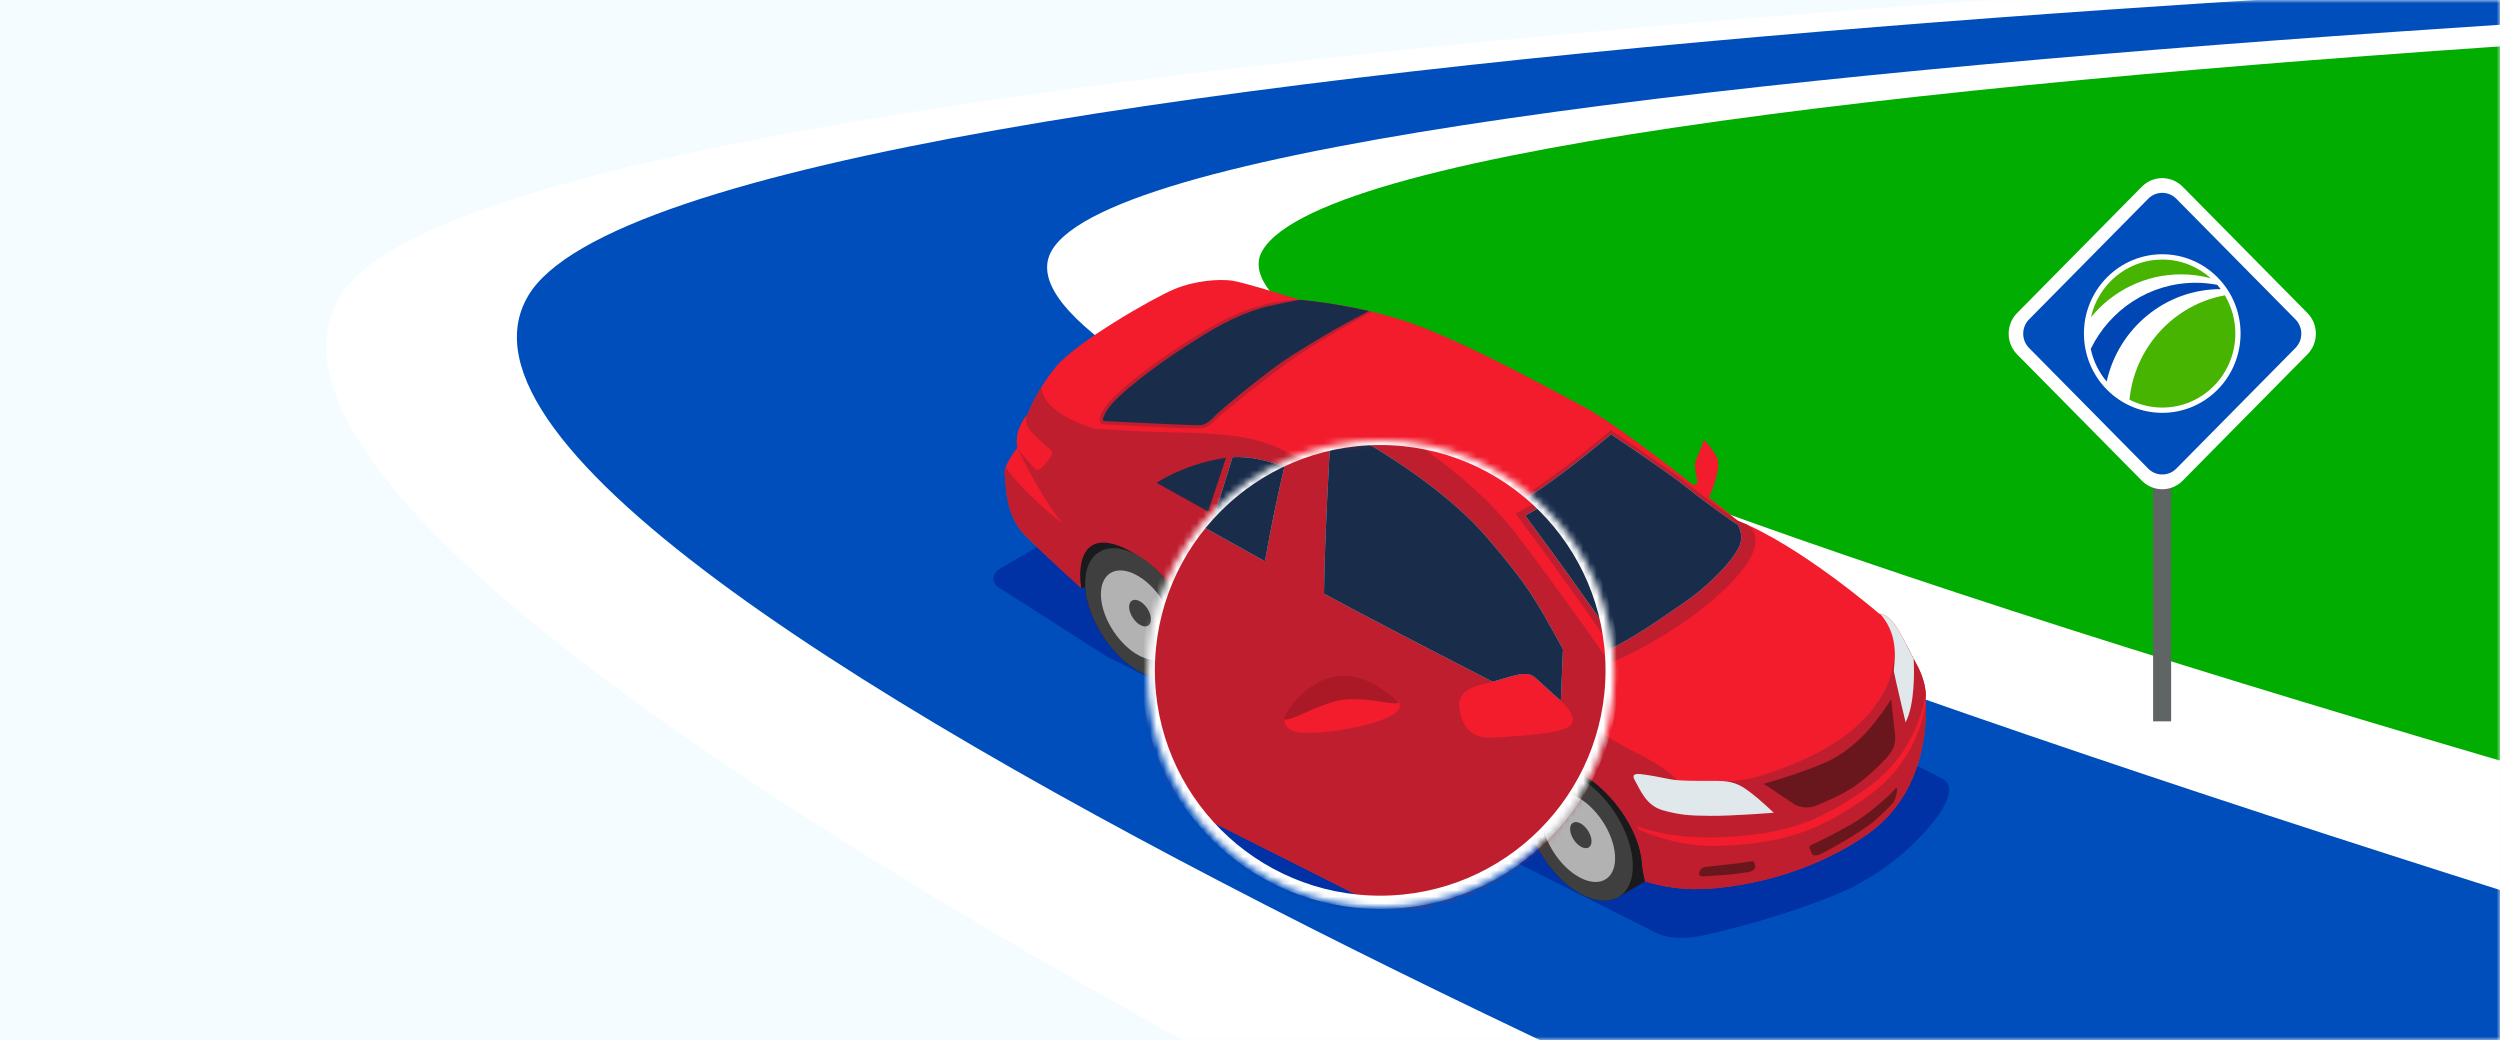 <?xml version="1.0" encoding="UTF-8"?> <svg xmlns="http://www.w3.org/2000/svg" width="375" height="156" viewBox="0 0 375 156" fill="none"><path d="M375 0H0V156H375V0Z" fill="#F5FCFF"></path><mask id="mask0" maskUnits="userSpaceOnUse" x="0" y="0" width="375" height="156"><rect width="375" height="156" transform="matrix(-1 0 0 1 375 0)" fill="#F5FCFF"></rect></mask><g mask="url(#mask0)"><path d="M481.001 -5.706L374.813 0.097L176.849 20.841L139.967 42.743L307.672 140.426L448.45 153.684L481.001 -5.706Z" fill="#00AD00"></path><path d="M437.509 -7.297C437.509 -7.297 75.411 4.265 51.072 44.358C21.095 93.745 318.26 226.199 318.26 226.199L569.125 166.757C569.125 166.757 171.487 67.459 189.381 37.557C208.081 6.309 578.295 -2.295 578.295 -2.295L437.509 -7.297Z" fill="white"></path><path d="M346.422 206.702C346.422 206.702 52.671 89.192 79.234 44.358C103.14 4.009 465.671 -5.998 465.671 -5.998L546.69 -4.463C546.69 -4.463 176.252 6.173 157.777 37.553C138.027 71.102 537.521 181.918 537.521 181.918L346.422 206.702Z" fill="#004EBB"></path><path d="M325.671 55.067H322.965V108.201H325.671V55.067Z" fill="#5F6464"></path><path d="M302.562 46.956L321.278 28.003C322.969 26.292 325.711 26.292 327.398 28.003L346.114 46.956C347.805 48.667 347.805 51.44 346.114 53.155L327.398 72.104C325.707 73.815 322.965 73.815 321.278 72.104L302.562 53.155C300.875 51.44 300.875 48.667 302.562 46.956Z" fill="white"></path><path d="M304.915 48.482L322.789 30.384C323.647 29.514 325.037 29.514 325.891 30.384L343.765 48.482C344.623 49.352 344.623 50.759 343.765 51.624L325.891 69.723C325.033 70.593 323.643 70.593 322.789 69.723L304.915 51.624C304.057 50.755 304.057 49.348 304.915 48.482Z" fill="white"></path><path d="M324.34 71.174C323.542 71.174 322.793 70.857 322.228 70.288L304.354 52.189C303.191 51.011 303.191 49.095 304.354 47.913L322.228 29.814C322.793 29.241 323.542 28.929 324.336 28.929C325.133 28.929 325.883 29.241 326.448 29.814L344.322 47.913C344.887 48.486 345.196 49.244 345.196 50.049C345.196 50.855 344.883 51.616 344.322 52.189L326.448 70.288C325.887 70.857 325.137 71.174 324.34 71.174Z" fill="#004EBB"></path><path d="M332.644 58.442C337.233 53.797 337.233 46.266 332.644 41.621C328.055 36.977 320.621 36.977 316.032 41.621C311.443 46.266 311.443 53.797 316.032 58.442C320.621 63.087 328.059 63.087 332.644 58.442Z" fill="white"></path><path d="M334.688 53.688C336.684 47.901 333.666 41.569 327.947 39.553C322.232 37.533 315.98 40.591 313.984 46.378C311.988 52.165 315.006 58.498 320.725 60.513C326.444 62.533 332.696 59.475 334.688 53.688Z" fill="white"></path><path d="M313.615 52.33C314 54.174 314.834 55.849 316 57.231C317.755 49.3 324.749 43.369 333.109 43.369C332.945 43.144 332.768 42.936 332.588 42.724C331.538 42.527 330.456 42.415 329.35 42.415C322.448 42.419 316.477 46.459 313.615 52.33Z" fill="#0046B4"></path><path d="M319.419 59.953C320.898 60.706 322.569 61.135 324.34 61.135C330.396 61.135 335.301 56.166 335.301 50.034C335.301 47.934 334.724 45.97 333.726 44.299C326.116 45.69 320.212 52.054 319.419 59.953Z" fill="#46B400"></path><path d="M327.157 41.153C328.696 41.153 330.191 41.357 331.614 41.734C329.678 39.995 327.129 38.933 324.336 38.933C319.11 38.933 314.742 42.636 313.644 47.589C316.866 43.658 321.723 41.153 327.157 41.153Z" fill="#46B400"></path></g><g clip-path="url(#clip0)"><path d="M150.201 85.176C148.566 86.114 148.604 87.574 150.289 88.421L165.895 98.408L248.525 139.982C250.211 140.829 252.989 140.808 254.841 140.436C261.87 139.01 272.232 135.802 277.755 133.136C279.453 132.314 281.91 130.742 283.429 129.624C285.986 127.747 290.258 123.696 291.747 120.63C292.569 118.932 292.794 117.514 291.109 116.663L189.577 65.569C187.892 64.722 185.176 64.793 183.541 65.732L150.201 85.176Z" fill="#0032A5"></path><path d="M152.608 67.2C152.099 64.268 154.156 62.161 154.156 62.161C154.156 62.161 155.316 58.761 158.374 55.04C161.431 51.324 172.899 44.728 176.153 43.373C179.402 42.017 183.027 41.85 184.809 42.096C186.594 42.342 194.929 44.97 194.929 44.97C194.929 44.97 205.024 45.775 213.405 49.108C221.785 52.441 230.867 57.452 237.596 61.035C241.517 63.121 248.705 68.581 254.023 72.769L254.645 72.373C254.645 72.373 254.128 69.924 254.244 69.491C254.361 69.053 255.613 65.987 255.613 65.987C255.613 65.987 257.139 67.534 257.607 68.815C258.07 70.096 257.265 72.027 257.018 72.966C256.877 73.499 256.56 74.134 256.318 74.584C256.313 74.58 256.305 74.576 256.301 74.572C258.912 76.657 260.685 78.122 260.685 78.122C269.942 81.755 281.869 92.046 281.869 92.046C284.146 92.163 285.719 96.46 287.358 99.388C289.002 102.321 288.914 104.294 288.868 105.153C288.818 106.013 289.961 118.315 279.979 125.227C269.992 132.135 258.078 133.679 252.772 133.32C250.323 133.153 248.254 132.669 246.736 132.198C246.527 131.201 246.335 130.266 246.293 129.615C245.972 124.259 241.204 117.856 236.323 115.611C230.003 112.704 227.058 115.657 227.384 121.018C227.417 121.548 227.576 122.386 227.788 123.266L179.644 99.025C179.432 97.882 179.202 96.71 179.089 96.001C178.297 91.124 174.492 85.63 170.254 83.09C163.48 79.031 161.456 82.885 162.182 88.2C162.182 88.204 162.182 88.204 162.182 88.209C159.779 86.022 155.791 82.364 153.751 80.295C150.706 77.212 150.944 72.79 150.715 71.222C150.485 69.653 152.608 67.2 152.608 67.2Z" fill="#F21C2D"></path><path d="M150.714 71.222C150.944 72.79 150.706 77.212 153.751 80.295C155.795 82.364 159.779 86.022 162.182 88.208C162.182 88.204 162.182 88.204 162.182 88.2C161.452 82.885 163.475 79.031 170.25 83.09C174.488 85.63 178.297 91.124 179.085 96.001C179.202 96.71 179.432 97.882 179.64 99.025L227.784 123.27C227.571 122.39 227.409 121.552 227.38 121.022C227.058 115.662 230.003 112.708 236.319 115.616C241.2 117.86 245.968 124.263 246.289 129.62C246.327 130.27 246.523 131.205 246.731 132.202C248.25 132.673 250.319 133.157 252.768 133.324C258.074 133.683 269.988 132.139 279.975 125.231C289.035 118.961 288.931 108.253 288.873 105.679C288.034 110.084 285.811 115.599 279.716 119.791C273.417 124.126 268.503 126.458 258.174 126.875C252.088 127.117 248.008 125.277 245.722 124.413L245.693 123.959C247.979 124.822 252.008 125.828 258.095 125.586C268.428 125.173 273.338 122.837 279.637 118.507C285.773 114.285 287.984 108.728 288.81 104.307C288.839 104.461 288.86 104.607 288.881 104.749C288.902 103.748 288.773 101.933 287.354 99.397C286.895 98.575 286.441 97.649 285.978 96.735C284.91 98.55 284.213 97.657 284.213 97.657C284.159 99.634 283.345 102.4 282.841 103.326C282.336 104.252 280.759 107.502 276.354 110.643C271.953 113.784 266.955 115.445 264.098 116.362C261.24 117.28 258.52 117.172 258.52 117.172C255.166 118.857 251.742 117.405 251.742 117.405C250.945 115.841 247.541 113.96 244.988 112.687C243.603 111.995 241.158 110.564 238.943 109.158C237.083 107.978 235.99 107.193 235.99 107.193C230.429 103.627 228.264 100.719 228.264 100.719C224.034 93.348 216.041 82.977 216.041 82.977C210.226 75.79 199.251 70.876 191.896 67.263C186.648 64.685 178.772 64.99 172.161 64.752L164.326 64.343C164.326 64.343 156.379 62.22 156.225 58.04C154.757 60.405 154.156 62.161 154.156 62.161C154.156 62.161 152.099 64.272 152.608 67.2C152.608 67.2 155.996 74.401 159.425 78.593C159.425 78.593 153.155 73.645 150.869 70.07C150.731 70.475 150.66 70.871 150.714 71.222ZM213.747 94.975C215.799 94.507 217.017 93.773 217.797 94.466L220.079 96.543C220.079 96.543 221.272 97.707 220.43 98.258C219.587 98.808 216.78 98.979 214.473 99.117C212.166 99.255 211.986 97.161 211.941 96.823C211.891 96.481 211.694 95.442 213.747 94.975Z" fill="#BF1E2E"></path><path d="M183.486 68.214C183.916 68.143 184.346 68.097 184.775 68.072C191.27 67.68 197.841 71.793 200.098 73.053C203.723 75.072 210.526 78.731 214.456 83.315C219.262 88.918 218.127 88.463 225.398 100.898C225.398 100.898 223.333 99.86 220.313 98.32C220.35 98.299 220.392 98.283 220.426 98.258C221.268 97.707 220.075 96.543 220.075 96.543L217.793 94.466C217.013 93.778 215.799 94.507 213.759 94.971C208.445 92.242 202.584 89.197 199.134 87.291C191.667 83.157 172.523 72.461 172.523 72.461C172.523 72.461 176.587 69.336 183.486 68.214Z" fill="#BF1E2E"></path><path d="M231.23 115.966L233.458 114.644C234.321 114.819 235.272 115.136 236.319 115.62C241.2 117.864 245.968 124.267 246.289 129.624C246.327 130.274 246.523 131.209 246.731 132.206C246.731 132.206 246.736 132.206 246.74 132.206L242.814 134.542C241.471 135.351 239.581 135.318 237.441 134.25C233.02 132.039 229.198 126.253 228.902 121.322C228.739 118.64 229.653 116.763 231.23 115.966Z" fill="#1A1A1A"></path><path d="M233.458 114.639L231.23 115.962C229.649 116.759 228.735 118.636 228.898 121.318C228.927 121.831 228.998 122.353 229.102 122.878L227.784 123.27C227.571 122.39 227.409 121.552 227.38 121.022C227.113 116.554 229.115 113.755 233.458 114.639Z" fill="#1A1A1A"></path><path d="M228.898 121.318C229.194 126.249 233.02 132.039 237.437 134.246C241.859 136.453 245.205 134.246 244.908 129.315C244.612 124.384 240.787 118.594 236.365 116.387C231.947 114.181 228.602 116.387 228.898 121.318Z" fill="#3F3F3F"></path><path d="M229.369 121.785C229.645 126.332 233.17 131.672 237.245 133.708C241.325 135.743 244.408 133.712 244.137 129.161C243.861 124.614 240.336 119.274 236.257 117.238C232.181 115.203 229.098 117.238 229.369 121.785Z" fill="#3F3F3F"></path><path d="M231.267 122.832C231.472 126.22 234.096 130.191 237.128 131.71C240.161 133.224 242.456 131.71 242.255 128.326C242.051 124.939 239.427 120.968 236.394 119.453C233.357 117.931 231.063 119.445 231.267 122.832Z" fill="#B2B2B2"></path><path d="M235.522 124.468C235.581 125.456 236.348 126.612 237.233 127.058C238.117 127.5 238.789 127.058 238.726 126.07C238.668 125.081 237.9 123.921 237.016 123.479C236.131 123.037 235.464 123.479 235.522 124.468Z" fill="#3F3F3F"></path><path d="M165.115 82.664L166.913 81.592C167.864 81.838 168.973 82.322 170.25 83.09C174.488 85.63 178.297 91.124 179.085 96.001C179.202 96.71 179.432 97.882 179.64 99.025L180.061 99.238L176.695 101.24C175.352 102.05 173.462 102.016 171.322 100.948C166.9 98.742 163.075 92.951 162.779 88.021C162.62 85.338 163.534 83.461 165.115 82.664Z" fill="#1A1A1A"></path><path d="M162.779 88.021C163.075 92.951 166.9 98.742 171.322 100.948C175.744 103.155 179.09 100.953 178.793 96.018C178.497 91.087 174.672 85.297 170.25 83.09C165.828 80.879 162.482 83.09 162.779 88.021Z" fill="#3F3F3F"></path><path d="M163.254 88.488C163.53 93.035 167.055 98.374 171.13 100.414C175.21 102.45 178.293 100.414 178.022 95.867C177.746 91.32 174.221 85.981 170.141 83.945C166.062 81.901 162.979 83.937 163.254 88.488Z" fill="#3F3F3F"></path><path d="M165.148 89.535C165.353 92.918 167.976 96.894 171.009 98.412C174.046 99.926 176.336 98.412 176.132 95.029C175.927 91.642 173.308 87.67 170.271 86.152C167.238 84.633 164.948 86.148 165.148 89.535Z" fill="#B2B2B2"></path><path d="M169.374 91.153C169.432 92.159 170.217 93.339 171.118 93.79C172.019 94.24 172.703 93.79 172.64 92.785C172.582 91.779 171.802 90.599 170.897 90.148C169.995 89.698 169.316 90.148 169.374 91.153Z" fill="#3F3F3F"></path><path d="M166.913 81.592L165.115 82.664C163.534 83.461 162.62 85.338 162.779 88.016C162.779 88.037 162.783 88.062 162.783 88.083L162.178 88.204C162.178 88.2 162.178 88.2 162.178 88.196C161.586 83.887 162.812 80.537 166.913 81.592Z" fill="#1A1A1A"></path><path d="M231.234 72.619C236.194 69.149 241.625 64.514 241.625 64.514C241.625 64.514 250.219 70.233 253.022 72.473C257.219 75.827 260.685 78.122 260.685 78.122C261.148 78.305 261.624 78.505 262.099 78.718C266.146 81.784 259.463 88.192 254.307 92.084C249.151 95.972 240.708 100.469 235.689 101.407C235.172 101.503 234.688 101.562 234.229 101.591C230.254 101.829 228.56 99.705 228.56 99.705C224.71 92.956 216.287 81.767 216.287 81.767C216.287 81.767 226.274 76.09 231.234 72.619Z" fill="#BF1E2E"></path><path d="M165.72 61.127C167.409 58.569 174.046 53.785 177.517 51.57C179.999 49.984 184.016 47.323 188.834 45.913C190.44 45.442 192.134 45.112 193.89 45.008C194.232 44.987 194.579 44.974 194.929 44.974C194.929 44.974 199.893 45.371 205.746 46.756C205.746 46.756 197.691 51.178 194.074 53.73C190.457 56.279 183.478 61.865 182.69 62.645C182.69 62.645 181.43 64.197 180.124 64.272C178.818 64.351 165.67 63.667 165.67 63.667C165.67 63.667 164.03 63.684 165.72 61.127Z" fill="#BF1E2E"></path><path d="M231.522 73.032C235.794 70.045 240.462 66.153 241.659 65.148C243.231 66.199 250.252 70.913 252.701 72.874C256.868 76.203 260.368 78.526 260.402 78.547L260.448 78.576L260.498 78.597C260.548 78.618 260.606 78.643 260.66 78.664C261.086 79.49 261.403 80.579 261.011 81.667C260.214 83.891 256.147 88.075 252.192 90.686C248.371 93.206 241.087 99.038 231.447 100.832C229.882 100.394 229.111 99.584 228.969 99.422C225.577 93.494 218.64 84.099 217.026 81.93C219.112 80.729 227.234 76.036 231.522 73.032Z" fill="#94DAEE"></path><path d="M198.529 72.903C198.975 73.149 199.367 73.37 199.697 73.541C198.462 76.887 197.282 83.136 196.865 85.455C192.768 83.177 187.032 79.982 182.181 77.275L184.88 68.573C190.215 68.281 195.621 71.284 198.529 72.903Z" fill="#94DAEE"></path><path d="M183.57 68.71C183.678 68.694 183.787 68.681 183.899 68.665L181.217 76.737C177.7 74.776 174.776 73.141 173.483 72.419C174.872 71.531 178.435 69.545 183.57 68.71Z" fill="#192D4B"></path><path d="M180.091 63.771C180.975 63.717 181.98 62.712 182.293 62.328L182.31 62.307L182.331 62.291C183.165 61.46 190.04 55.674 193.778 53.318C201.12 48.687 203.36 47.761 205.329 46.66C200.123 45.458 195.713 45.041 195.021 44.983C193.815 45.15 192.251 45.492 190.194 45.942C185.18 47.177 180.921 49.989 178.176 51.745L177.784 51.995C173.883 54.486 167.693 59.049 166.137 61.402C165.29 62.683 165.474 63.066 165.478 63.079C165.515 63.15 165.657 63.162 165.657 63.162H165.661H165.69C170.233 63.4 179.081 63.83 180.091 63.771Z" fill="#192D4B"></path><path d="M285.84 108.349C285.84 108.349 284.205 101.495 284.088 100.748C283.971 100.001 285.206 95.567 281.994 92.063C284.063 92.309 285.548 95.997 287.05 98.829C287.154 100.944 287.208 105.679 285.84 108.349Z" fill="#E1E8EC"></path><path d="M266.067 121.915C266.067 121.915 264.164 120.075 262.496 118.811C260.831 117.547 259.747 117.159 257.598 117.134C255.454 117.113 252.125 117.209 250.49 116.88C248.855 116.55 247.528 116.3 246.485 116.162C245.442 116.02 244.583 115.999 245.284 117.167C245.985 118.335 246.852 120.826 249.418 121.539C251.983 122.253 253.368 122.353 256.576 122.378C259.784 122.407 266.067 121.915 266.067 121.915Z" fill="#E1E8EC"></path><path d="M271.198 121.11C271.644 121.085 272.09 120.976 272.528 120.793L272.887 120.642C274.894 119.796 277.384 118.74 279.612 116.863C281.518 115.253 282.786 114.005 283.487 113.046C284.105 112.199 284.359 111.306 284.259 110.314C284.163 109.379 283.854 106.522 283.675 104.899C282.932 106.042 281.614 107.973 280.192 109.579C278.986 110.939 276.446 113.413 272.95 114.731C272.708 114.823 272.466 114.919 272.224 115.019C271.986 115.115 271.748 115.211 271.511 115.299C268.686 116.371 265.904 117.188 264.54 117.564L269.174 120.651C269.17 120.655 270.005 121.181 271.198 121.11Z" fill="#69171D"></path><path d="M255.871 130.037C257.269 129.866 260.877 129.519 262.604 129.215C262.888 129.165 263.167 129.069 263.276 129.857C263.389 130.646 262.291 130.808 262.291 130.808C260.777 131.034 259.363 131.213 258.449 131.259C258.449 131.259 255.717 131.455 255.463 131.468C255.146 131.48 254.912 131.301 254.912 131.301C254.783 130.8 254.995 130.145 255.871 130.037Z" fill="#69171D"></path><path d="M271.46 127.25L271.807 128.105C271.807 128.105 272.136 128.585 273.112 128.101C274.084 127.617 278.077 125.469 280.388 123.742C282.102 122.461 283.662 120.768 283.954 120.4C284.246 120.033 284.517 119.099 284.53 118.761C284.543 118.423 284.739 117.772 283.988 118.644C283.237 119.516 280.559 121.794 278.769 122.983C276.979 124.172 272.495 126.428 271.732 126.72C271.736 126.72 271.314 126.887 271.46 127.25Z" fill="#69171D"></path><path d="M154.031 62.307C154.031 62.307 153.543 63.421 154.523 64.547C155.503 65.674 157.685 67.609 157.685 67.609C157.685 67.609 158.236 67.826 157.226 69.053C156.217 70.279 156.092 70.287 156.092 70.287C156.092 70.287 155.941 70.463 155.7 70.475C155.516 70.488 155.282 70.404 155.024 70.079C154.423 69.328 153.201 68.168 152.613 67.2C152.179 64.718 153.589 62.824 154.031 62.307Z" fill="#F21C2D"></path><path d="M217.793 94.466C217.113 93.865 216.104 94.345 214.498 94.783C209.997 92.476 205.028 89.902 201.441 87.971C201.499 83.453 201.862 77.162 202.008 74.738C207.398 77.638 211.54 80.691 214.068 83.641C217.218 87.316 217.789 88.354 219.912 92.226C219.921 92.238 219.925 92.251 219.933 92.263L219.771 96.264L217.793 94.466Z" fill="#94DAEE"></path><path d="M198.529 72.903C198.975 73.149 199.367 73.37 199.697 73.541C198.462 76.887 197.282 83.136 196.865 85.455C192.768 83.177 187.032 79.982 182.181 77.275L184.88 68.573C190.215 68.281 195.621 71.284 198.529 72.903Z" fill="#192D4B"></path><path d="M231.522 73.032C235.794 70.045 240.462 66.153 241.659 65.148C243.231 66.199 250.252 70.913 252.701 72.874C256.868 76.203 260.368 78.526 260.402 78.547L260.448 78.576L260.498 78.597C260.548 78.618 260.606 78.643 260.66 78.664C261.086 79.49 261.403 80.579 261.011 81.667C260.214 83.891 256.147 88.075 252.192 90.686C248.371 93.206 241.087 99.038 231.447 100.832C229.882 100.394 229.111 99.584 228.969 99.422C225.577 93.494 218.64 84.099 217.026 81.93C219.112 80.729 227.234 76.036 231.522 73.032Z" fill="#192D4B"></path><path d="M217.793 94.466C217.113 93.865 216.104 94.345 214.498 94.783C209.997 92.476 205.028 89.902 201.441 87.971C201.499 83.453 201.862 77.162 202.008 74.738C207.398 77.638 211.54 80.691 214.068 83.641C217.218 87.316 217.789 88.354 219.912 92.226C219.921 92.238 219.925 92.251 219.933 92.263L219.771 96.264L217.793 94.466Z" fill="#192D4B"></path><path d="M205.216 98.971C205.22 98.98 205.225 98.989 205.225 98.989C205.225 98.984 205.22 98.98 205.216 98.971Z" fill="black"></path><path d="M205.333 98.921C205.337 98.93 205.342 98.939 205.342 98.939C205.342 98.934 205.337 98.93 205.333 98.921Z" fill="#676767"></path><path d="M199.528 94.506C199.503 94.493 199.477 94.48 199.447 94.472C199.473 94.489 199.498 94.501 199.528 94.506Z" fill="#FF00FF"></path><path d="M205.548 102.133C205.277 101.95 205.123 101.716 205.089 101.557C205.081 101.516 205.089 101.457 205.123 101.441C205.052 101.382 205.018 101.328 205.006 101.274C204.977 101.136 205.085 101.007 205.048 100.832C205.027 100.736 204.918 100.711 204.885 100.64C203.779 98.354 203.454 97.528 203.279 97.102C203.104 96.689 203.074 96.677 202.566 96.28C202.436 96.18 202.486 95.913 202.324 95.788C202.069 95.592 201.819 95.454 201.569 95.3C201.318 95.15 201.277 94.775 200.985 94.741C200.655 94.708 200.338 94.578 200.071 94.474C199.967 94.432 199.708 94.549 199.537 94.507C200.492 94.929 201.731 95.972 201.744 96.047C201.752 96.088 201.744 96.147 201.752 96.184C201.794 96.356 202.027 96.335 202.098 96.631C202.119 96.719 202.123 96.81 202.144 96.894C202.161 96.948 203.246 98.629 203.258 98.696C203.279 98.783 203.246 98.892 203.262 98.975C203.3 99.13 204.046 99.784 204.192 100.423C204.197 100.439 204.205 100.481 204.213 100.527C204.251 100.673 205.423 103.702 205.306 103.214C205.185 102.671 204.918 102.087 205.548 102.133Z" fill="#F21C2D"></path><path d="M204.282 100.711C204.14 100.106 203.402 99.535 203.364 99.372C203.343 99.289 203.381 99.18 203.36 99.093C203.347 99.043 202.275 97.386 202.259 97.315C202.238 97.228 202.234 97.136 202.213 97.053C202.142 96.752 201.908 96.765 201.866 96.59C201.858 96.548 201.866 96.494 201.858 96.452C201.846 96.394 200.736 95.359 199.772 94.637C199.681 94.629 199.585 94.616 199.505 94.575C200.498 95.296 201.729 96.439 201.741 96.502C201.75 96.544 201.741 96.602 201.75 96.64C201.791 96.815 202.025 96.802 202.096 97.103C202.117 97.19 202.121 97.282 202.142 97.365C202.158 97.436 203.235 99.093 203.243 99.143C203.264 99.23 203.231 99.339 203.247 99.422C203.285 99.585 204.023 100.152 204.165 100.761C204.248 101.116 205.375 103.773 205.27 103.322C205.233 103.16 205.179 103.01 205.141 102.834C204.828 102.134 204.328 100.915 204.303 100.811C204.29 100.769 204.286 100.732 204.282 100.711Z" fill="black"></path><path d="M205.504 102.158C205.245 102.054 205.095 101.866 205.062 101.72C205.053 101.683 205.062 101.62 205.095 101.595C205.024 101.553 204.987 101.507 204.978 101.457C204.949 101.328 205.062 101.165 205.02 100.998C204.999 100.907 204.891 100.911 204.857 100.848C202.663 96.727 203.572 97.54 202.555 96.764C202.425 96.668 202.475 96.397 202.313 96.272C202.062 96.072 201.808 95.926 201.558 95.751C201.307 95.576 201.266 95.2 200.969 95.129C200.64 95.05 200.314 94.858 200.043 94.691C199.985 94.653 199.876 94.653 199.764 94.645C200.727 95.367 201.837 96.401 201.85 96.46C201.858 96.502 201.85 96.56 201.858 96.597C201.9 96.773 202.133 96.76 202.204 97.061C202.225 97.148 202.229 97.24 202.25 97.323C202.267 97.394 203.343 99.05 203.351 99.1C203.372 99.188 203.339 99.296 203.355 99.38C203.393 99.543 204.131 100.11 204.273 100.719C204.277 100.736 204.286 100.777 204.294 100.819C204.319 100.923 204.82 102.142 205.133 102.842C205.045 102.354 205.22 102.267 205.504 102.158Z" fill="#333333"></path></g><mask id="mask1" maskUnits="userSpaceOnUse" x="172" y="66" width="71" height="71"><path d="M207.098 136.053C226.433 136.053 242.108 120.378 242.108 101.043C242.108 81.708 226.433 66.034 207.098 66.034C187.763 66.034 172.089 81.708 172.089 101.043C172.089 120.378 187.763 136.053 207.098 136.053Z" fill="#C4C4C4"></path></mask><g mask="url(#mask1)"><path d="M99.327 83.649C96.158 85.465 96.231 88.297 99.495 89.935L129.73 109.282L289.815 189.825C293.079 191.467 298.465 191.425 302.045 190.704C315.664 187.935 335.738 181.728 346.436 176.558C349.726 174.968 354.485 171.915 357.428 169.756C362.382 166.124 370.663 158.274 373.548 152.336C375.138 149.051 375.581 146.297 372.311 144.655L175.611 45.66C172.347 44.017 167.082 44.159 163.913 45.976L99.327 83.649Z" fill="#0032A5"></path><path d="M103.991 48.829C103.002 43.148 106.987 39.063 106.987 39.063C106.987 39.063 109.235 32.472 115.158 25.27C121.085 18.068 143.302 5.286 149.604 2.659C155.9 0.026 162.923 -0.295 166.371 0.184C169.825 0.658 185.977 5.754 185.977 5.754C185.977 5.754 205.535 7.318 221.771 13.777C238.007 20.237 255.606 29.94 268.641 36.884C276.238 40.927 290.163 51.498 300.471 59.621L301.676 58.853C301.676 58.853 300.676 54.109 300.902 53.267C301.129 52.419 303.551 46.481 303.551 46.481C303.551 46.481 306.504 49.477 307.41 51.961C308.31 54.446 306.751 58.189 306.267 60.006C305.988 61.038 305.383 62.275 304.909 63.143C304.898 63.138 304.888 63.127 304.877 63.117C309.936 67.16 313.369 69.993 313.369 69.993C331.3 77.031 354.406 96.968 354.406 96.968C358.823 97.195 361.866 105.518 365.041 111.198C368.221 116.879 368.057 120.701 367.963 122.37C367.868 124.039 370.084 147.871 350.737 161.259C331.39 174.647 308.31 177.632 298.028 176.937C293.285 176.616 289.278 175.679 286.335 174.763C285.935 172.831 285.556 171.02 285.483 169.762C284.861 159.385 275.622 146.977 266.167 142.628C253.927 136.99 248.22 142.717 248.846 153.099C248.909 154.126 249.22 155.753 249.636 157.458L156.363 110.488C155.953 108.271 155.511 106.002 155.284 104.623C153.752 95.178 146.377 84.533 138.164 79.611C125.039 71.746 121.117 79.216 122.528 89.514C122.528 89.519 122.528 89.524 122.528 89.529C117.869 85.297 110.151 78.205 106.192 74.199C100.301 68.224 100.759 59.653 100.317 56.61C99.874 53.572 103.991 48.829 103.991 48.829Z" fill="#F21C2D"></path><path d="M100.317 56.61C100.759 59.648 100.296 68.218 106.203 74.188C110.156 78.195 117.879 85.286 122.539 89.519C122.539 89.514 122.539 89.508 122.539 89.503C121.128 79.211 125.05 71.735 138.174 79.6C146.387 84.523 153.763 95.162 155.295 104.612C155.516 105.992 155.963 108.261 156.374 110.477L249.647 157.448C249.236 155.747 248.92 154.115 248.857 153.089C248.23 142.707 253.937 136.979 266.177 142.617C275.632 146.966 284.867 159.375 285.493 169.751C285.567 171.009 285.946 172.82 286.346 174.752C289.289 175.668 293.3 176.606 298.039 176.927C308.32 177.622 331.405 174.637 350.747 161.249C368.3 149.098 368.1 128.356 367.984 123.37C366.357 131.909 362.051 142.586 350.242 150.709C338.039 159.106 328.52 163.628 308.505 164.429C296.717 164.897 288.81 161.333 284.382 159.659L284.33 158.78C288.757 160.454 296.564 162.402 308.357 161.928C328.373 161.128 337.891 156.605 350.095 148.208C361.982 140.033 366.267 129.266 367.868 120.701C367.921 121.001 367.968 121.285 368.005 121.554C368.047 119.611 367.794 116.095 365.051 111.188C364.162 109.598 363.282 107.803 362.382 106.034C360.313 109.551 358.966 107.824 358.966 107.824C358.86 111.651 357.286 117.016 356.307 118.811C355.333 120.606 352.274 126.903 343.74 132.983C335.212 139.069 325.53 142.291 319.997 144.065C314.459 145.845 309.194 145.639 309.194 145.639C302.698 148.903 296.059 146.087 296.059 146.087C294.511 143.054 287.925 139.411 282.977 136.942C280.292 135.6 275.559 132.825 271.263 130.109C267.657 127.824 265.54 126.308 265.54 126.308C254.764 119.401 250.573 113.768 250.573 113.768C242.381 99.49 226.893 79.39 226.893 79.39C215.622 65.46 194.363 55.936 180.112 48.94C169.946 43.943 154.684 44.533 141.875 44.08L126.698 43.291C126.698 43.291 111.304 39.179 110.999 31.082C108.15 35.667 106.992 39.063 106.992 39.063C106.992 39.063 103.007 43.148 103.997 48.829C103.997 48.829 110.556 62.78 117.2 70.898C117.2 70.898 105.05 61.316 100.622 54.383C100.359 55.167 100.217 55.931 100.317 56.61ZM222.434 102.633C226.409 101.733 228.767 100.306 230.278 101.643L234.695 105.665C234.695 105.665 237.006 107.924 235.374 108.987C233.742 110.056 228.299 110.382 223.834 110.651C219.365 110.919 219.017 106.86 218.928 106.202C218.838 105.55 218.464 103.533 222.434 102.633Z" fill="#BF1E2E"></path><path d="M163.818 50.782C164.65 50.645 165.482 50.556 166.313 50.508C178.896 49.75 191.62 57.721 196 60.158C203.029 64.065 216.206 71.161 223.818 80.043C233.126 90.898 230.931 90.014 245.019 114.105C245.019 114.105 241.023 112.088 235.164 109.114C235.243 109.072 235.322 109.035 235.385 108.993C237.022 107.929 234.706 105.671 234.706 105.671L230.289 101.649C228.778 100.311 226.43 101.728 222.471 102.628C212.178 97.347 200.818 91.446 194.137 87.75C179.67 79.743 142.581 59.016 142.581 59.016C142.581 59.016 150.446 52.956 163.818 50.782Z" fill="#BF1E2E"></path><path d="M256.322 59.327C265.93 52.604 276.454 43.628 276.454 43.628C276.454 43.628 293.1 54.71 298.528 59.048C306.657 65.544 313.374 69.993 313.374 69.993C314.275 70.345 315.191 70.735 316.112 71.146C323.956 77.084 311 89.498 301.013 97.037C291.026 104.57 274.669 113.283 264.94 115.1C263.94 115.284 262.998 115.4 262.113 115.452C254.416 115.916 251.126 111.799 251.126 111.799C243.666 98.722 227.351 77.047 227.351 77.047C227.351 77.047 246.709 66.049 256.322 59.327Z" fill="#BF1E2E"></path><path d="M256.88 60.122C265.151 54.331 274.201 46.797 276.522 44.844C279.571 46.881 293.169 56.015 297.918 59.811C305.993 66.26 312.769 70.761 312.837 70.803L312.922 70.861L313.016 70.898C313.116 70.94 313.227 70.988 313.332 71.03C314.154 72.63 314.769 74.741 314.011 76.852C312.464 81.159 304.583 89.266 296.928 94.32C289.531 99.206 275.417 110.498 256.738 113.973C253.706 113.125 252.21 111.557 251.937 111.241C245.367 99.759 231.926 81.559 228.799 77.347C232.832 75.036 248.567 65.939 256.88 60.122Z" fill="#94DAEE"></path><path d="M192.958 59.869C193.826 60.348 194.584 60.769 195.221 61.101C192.826 67.587 190.541 79.69 189.736 84.186C181.797 79.774 170.683 73.583 161.291 68.34L166.519 51.477C176.853 50.914 187.319 56.736 192.958 59.869Z" fill="#94DAEE"></path><path d="M230.284 101.643C228.967 100.48 227.009 101.406 223.898 102.259C215.174 97.79 205.551 92.799 198.601 89.061C198.712 80.311 199.412 68.124 199.707 63.422C210.147 69.04 218.175 74.952 223.076 80.669C229.178 87.787 230.284 89.803 234.4 97.305C234.416 97.326 234.427 97.353 234.443 97.379L234.127 105.128L230.284 101.643Z" fill="#94DAEE"></path><path d="M192.958 59.869C193.826 60.348 194.584 60.769 195.221 61.101C192.826 67.587 190.541 79.69 189.736 84.186C181.797 79.774 170.683 73.583 161.291 68.34L166.519 51.477C176.853 50.914 187.319 56.736 192.958 59.869Z" fill="#192D4B"></path><path d="M256.88 60.122C265.151 54.331 274.201 46.797 276.522 44.844C279.571 46.881 293.169 56.015 297.918 59.811C305.993 66.26 312.769 70.761 312.837 70.803L312.922 70.861L313.016 70.898C313.116 70.94 313.227 70.988 313.332 71.03C314.154 72.63 314.769 74.741 314.011 76.852C312.464 81.159 304.583 89.266 296.928 94.32C289.531 99.206 275.417 110.498 256.738 113.973C253.706 113.125 252.21 111.557 251.937 111.241C245.367 99.759 231.926 81.559 228.799 77.347C232.832 75.036 248.567 65.939 256.88 60.122Z" fill="#192D4B"></path><path d="M230.284 101.643C228.967 100.48 227.009 101.406 223.898 102.259C215.174 97.79 205.551 92.799 198.601 89.061C198.712 80.311 199.412 68.124 199.707 63.422C210.147 69.04 218.175 74.952 223.076 80.669C229.178 87.787 230.284 89.803 234.4 97.305C234.416 97.326 234.427 97.353 234.443 97.379L234.127 105.128L230.284 101.643Z" fill="#192D4B"></path><path d="M205.909 110.377C205.919 110.399 205.925 110.409 205.925 110.409C205.925 110.399 205.919 110.393 205.909 110.377Z" fill="black"></path><path d="M206.135 110.283C206.146 110.304 206.151 110.314 206.151 110.314C206.151 110.304 206.146 110.293 206.135 110.283Z" fill="#676767"></path><path d="M209.062 104.639C208.635 104.291 207.998 103.833 207.088 103.212C200.138 98.506 194.953 103.839 193.184 106.571C193.184 106.571 193.126 106.655 193.047 106.797C192.731 107.324 192.626 107.645 192.705 107.798C192.578 108.756 193.073 109.935 196.269 109.935C201.681 109.94 213.358 107.408 209.062 104.639Z" fill="#F21C2D"></path><path opacity="0.52" d="M193.184 106.576C194.953 103.838 200.133 98.511 207.088 103.217C214.037 107.924 205.472 103.686 200.139 105.234C195.501 106.576 191.147 109.735 193.184 106.576Z" fill="#69171D"></path><circle cx="207.03" cy="100.554" r="34.799" stroke="white" stroke-width="2"></circle></g><defs><clipPath id="clip0"><rect width="143.377" height="98.683" fill="white" transform="translate(149 42)"></rect></clipPath></defs></svg> 